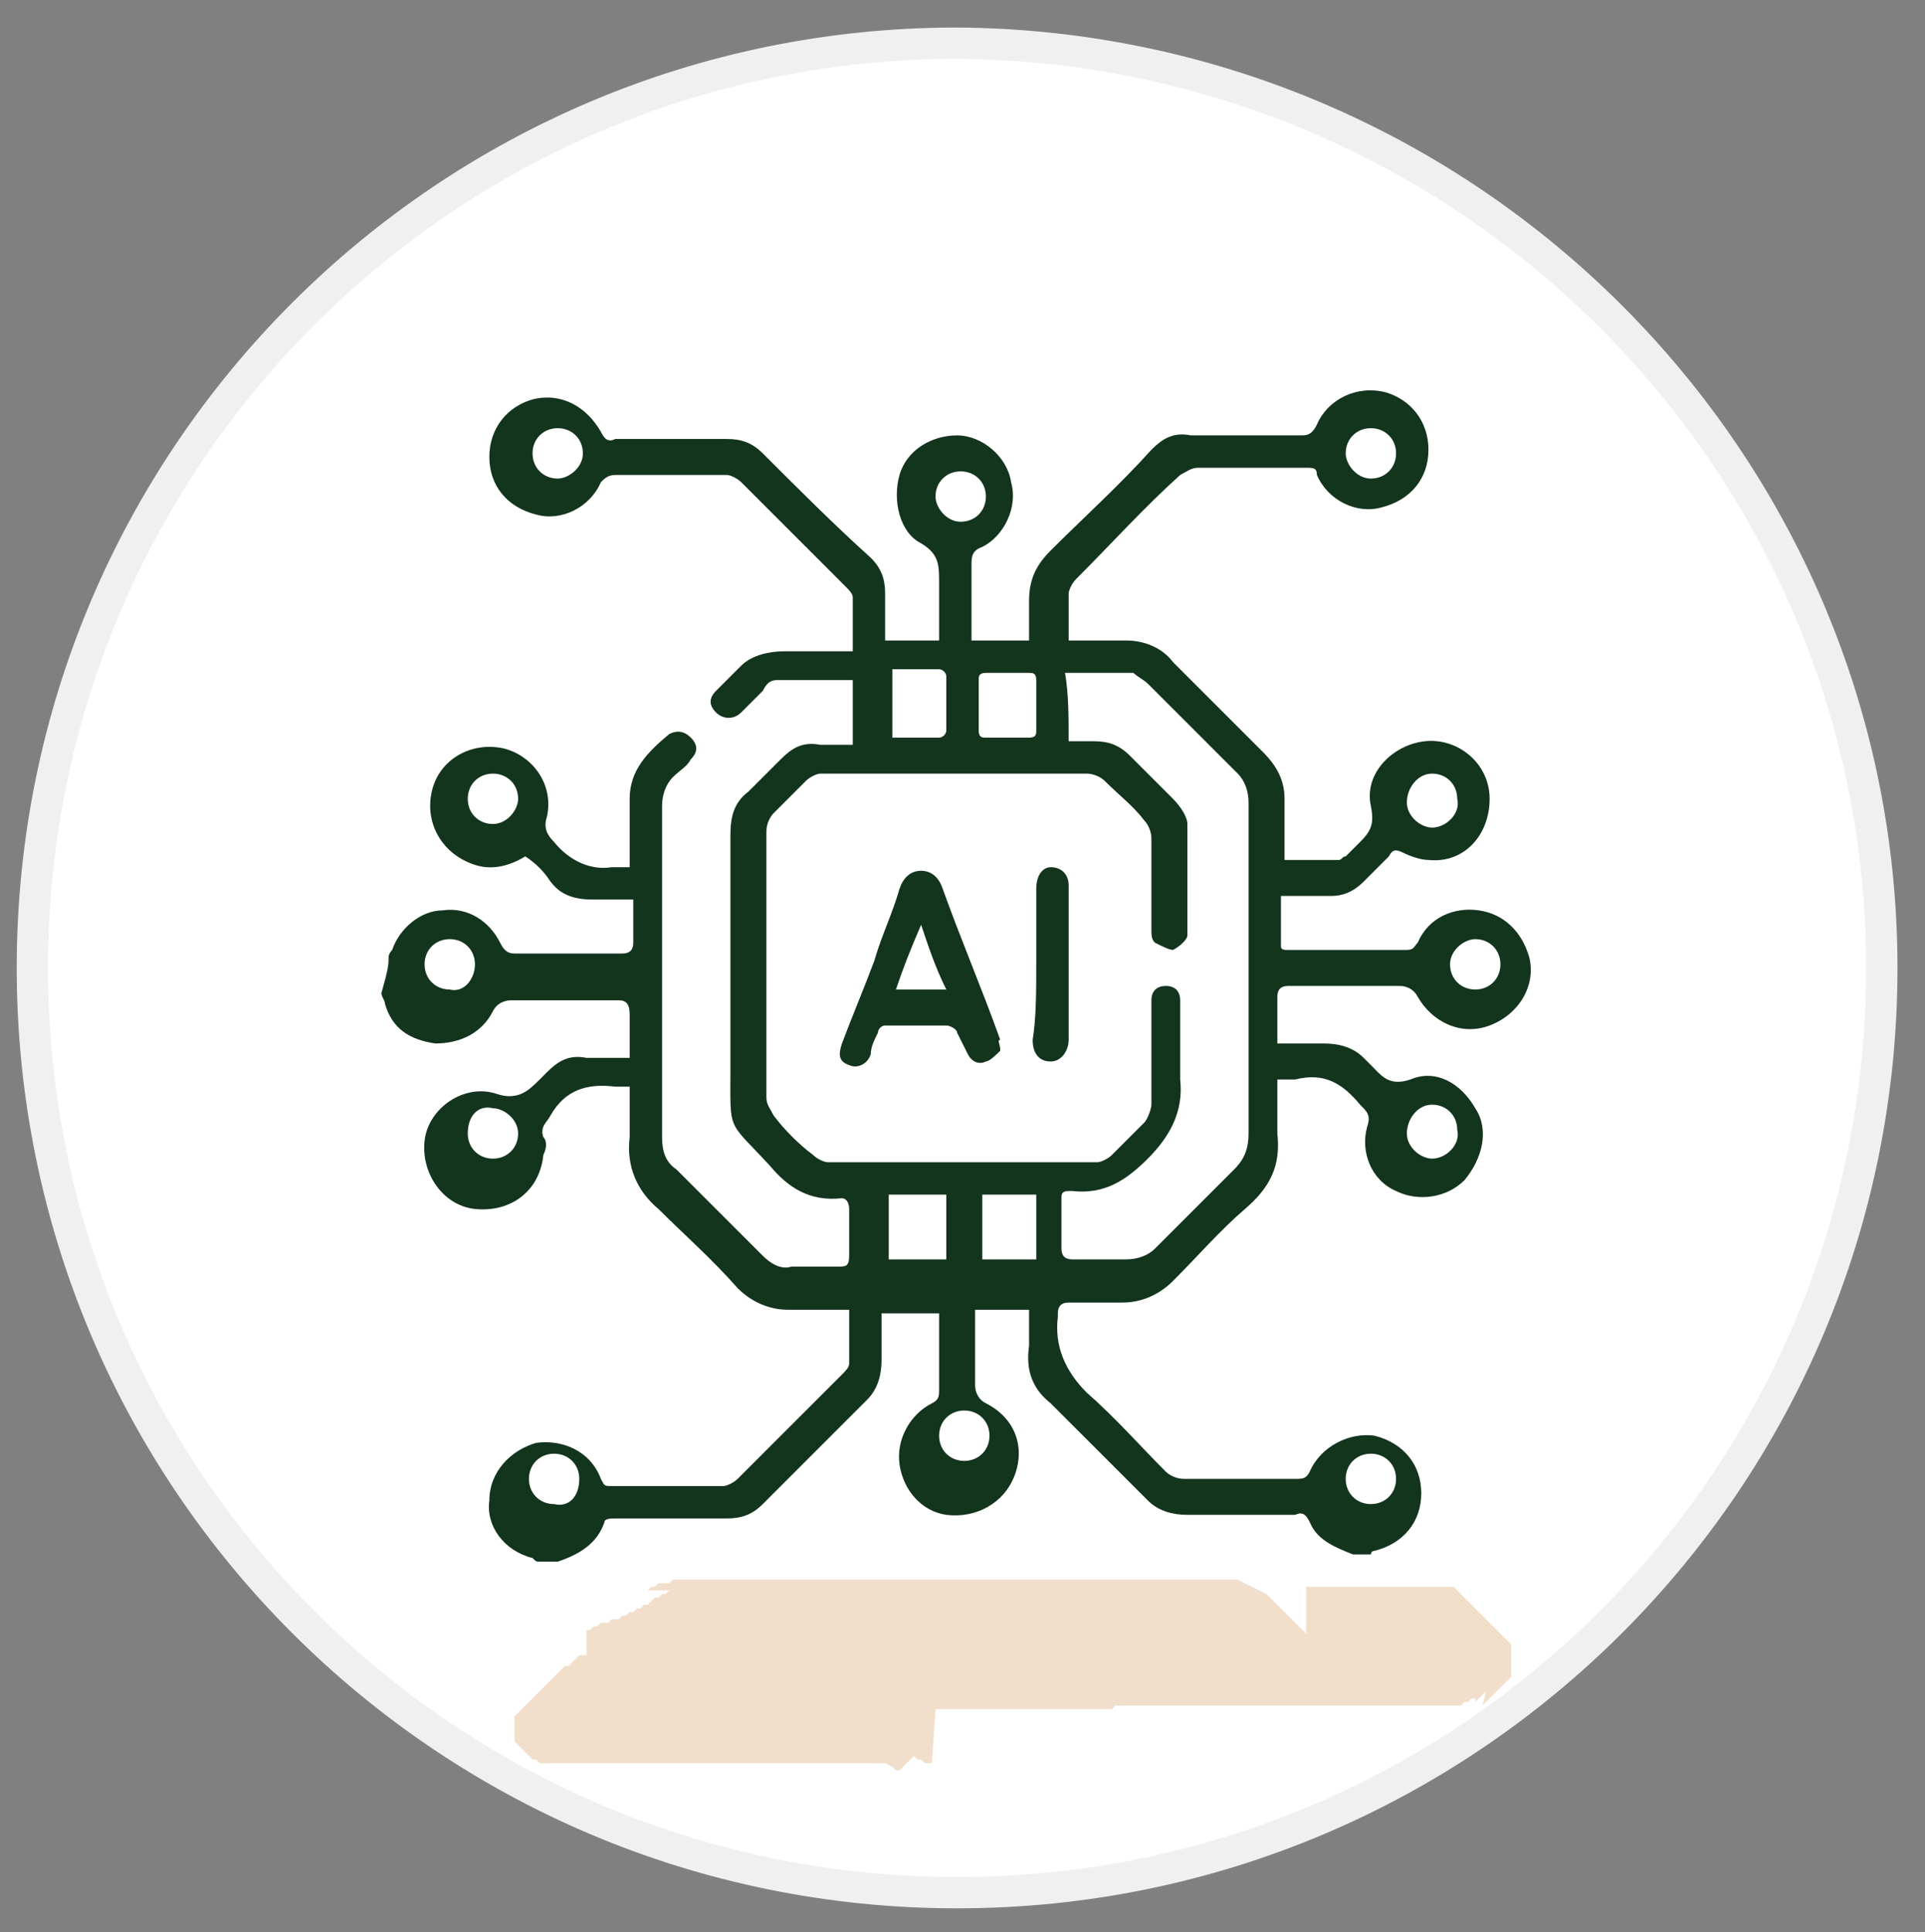 <svg xmlns="http://www.w3.org/2000/svg" xmlns:xlink="http://www.w3.org/1999/xlink" id="Layer_1" x="0px" y="0px" viewBox="0 0 53.5 53.7" style="enable-background:new 0 0 53.5 53.7;" xml:space="preserve"><rect x="0" y="0" width="53.5" height="53.7" fill="#808080" stroke="none"/><style type="text/css">	.st0{fill:#FFFFFF;stroke:#F1F0F0;stroke-width:0.87;}	.st1{opacity:0.36;fill-rule:evenodd;clip-rule:evenodd;fill:#DAA771;enable-background:new    ;}	.st2{fill:#13341D;}</style><path class="st0" d="M52.3,26.9c0,14.2-11.5,25.7-25.7,25.7S0.9,41.1,0.9,26.9S12.4,1.2,26.6,1.2l0,0C40.8,1.3,52.3,12.8,52.3,26.9z "></path><path class="st1" d="M42,45.7L42,45.7v0.9l-0.1,0.1l-0.1,0.1l-0.1,0.1L41.6,47l-0.1,0.1l-0.1,0.1l-0.1,0.1l-0.1,0.1l0.1-0.4 l-0.1,0.1l-0.1,0.1L41,47.3v-0.1h-0.1l-0.1,0.1h-0.1l-0.1,0.1H31l-0.1,0.1h-4.1H27h-1L25.9,49h-0.2l-0.1-0.1h-0.1l-0.1-0.1L25,49.2 h-0.1l-0.1-0.1L24.6,49H15l-0.1-0.1h-0.1l-0.1-0.1l-0.1-0.1l-0.1-0.1l-0.1-0.1l-0.1-0.1v-0.7l0.1-0.1l0.1-0.1l0.1-0.1l0.1-0.1 l0.1-0.1l0.1-0.1L15,47l0.1-0.1l0.1-0.1l0.1-0.1l0.1-0.1l0.1-0.1l0.1-0.1l0.1-0.1h0.1l0.1-0.1l0.1-0.1h0.1H16l0.1-0.1h0.2v-0.1l0,0 v-0.1l0,0v-0.2l0,0v-0.1l0,0v-0.1l0,0v-0.1h0.1l0.1-0.1h0.1l0.1-0.1h0.2L17,45h0.2l0.1-0.1h0.1l0.1-0.1h0.1l0.1-0.1h0.1l0.1-0.1H18 l0.1-0.1l0.1-0.1h0.1l0.1-0.1h0.1l0.1-0.1H18l0.1-0.1h0.1l0.1-0.1h0.3l0.1-0.1h15.7l0.2,0.1l0.2,0.1l0.2,0.1l0.2,0.1l0.1,0.1 l0.1,0.1l0.1,0.1l0.1,0.1l0.1,0.1l0.1,0.1l0.1,0.1l0.1,0.1l0.1,0.1l0.1,0.1l0.1,0.1V47v-3.6V44l0,0v0.1h4.1l0.1,0.1l0.1,0.1l0.1,0.1 l0.1,0.1l0.1,0.1l0.1,0.1l0.1,0.1l0.1,0.1l0.1,0.1L42,45.7L42,45.7z"></path><g>	<path class="st2" d="M10.8,26.6c0-0.1,0.1-0.2,0.1-0.2c0.2-0.6,0.8-1.1,1.4-1.1c0.7-0.1,1.3,0.3,1.6,0.9c0.1,0.2,0.2,0.3,0.4,0.3  c1,0,2,0,3,0c0.2,0,0.3-0.1,0.3-0.3c0-0.4,0-0.8,0-1.2c-0.4,0-0.8,0-1.1,0c-0.5,0-0.9-0.1-1.2-0.5c-0.2-0.3-0.4-0.5-0.7-0.7  c-0.5,0.3-1,0.4-1.5,0.2c-0.8-0.3-1.3-1.1-1.1-2c0.2-0.9,1.1-1.4,2-1.2c0.8,0.2,1.4,1,1.2,1.9c-0.1,0.3,0,0.5,0.2,0.7  c0.4,0.5,1,0.8,1.6,0.7c0.2,0,0.3,0,0.5,0c0-0.2,0-0.4,0-0.6c0-0.4,0-0.9,0-1.3c0-0.8,0.5-1.3,1.1-1.8c0.2-0.1,0.4-0.1,0.6,0.1  c0.2,0.2,0.2,0.4,0,0.6c-0.1,0.2-0.3,0.3-0.5,0.5c-0.2,0.2-0.3,0.5-0.3,0.8c0,1.6,0,3.2,0,4.7c0,1.5,0,3,0,4.5  c0,0.4,0.1,0.7,0.4,0.9c0.8,0.8,1.6,1.6,2.4,2.4c0.2,0.2,0.5,0.4,0.8,0.3c0.4,0,0.9,0,1.3,0c0.2,0,0.3,0,0.3-0.3c0-0.4,0-0.9,0-1.3  c0-0.2-0.1-0.3-0.2-0.3c-0.9,0.1-1.5-0.3-2-0.9c-1.2-1.3-1.1-0.9-1.1-2.7c0-2.2,0-4.3,0-6.5c0-0.5,0.1-0.9,0.5-1.2  c0.3-0.3,0.6-0.6,0.9-0.9c0.3-0.3,0.6-0.5,1.1-0.4c0.3,0,0.6,0,0.9,0c0-0.6,0-1.2,0-1.8c-0.7,0-1.4,0-2.1,0c-0.2,0-0.3,0.1-0.4,0.3  c-0.2,0.2-0.4,0.4-0.6,0.6c-0.2,0.2-0.5,0.2-0.7,0c-0.2-0.2-0.2-0.4,0-0.6c0.2-0.2,0.5-0.5,0.7-0.7c0.3-0.3,0.8-0.4,1.2-0.4  c0.6,0,1.2,0,1.9,0c0-0.5,0-1,0-1.5c0-0.1-0.1-0.2-0.2-0.3c-1-1-1.9-1.9-2.9-2.9c-0.1-0.1-0.3-0.2-0.4-0.2c-1,0-2.1,0-3.1,0  c-0.2,0-0.3,0.1-0.4,0.2c-0.3,0.7-1.1,1.1-1.8,0.9c-0.8-0.2-1.3-0.8-1.3-1.6c0-0.8,0.5-1.4,1.2-1.6c0.8-0.2,1.5,0.2,1.9,0.9  c0.1,0.2,0.2,0.3,0.4,0.2c1,0,2.1,0,3.1,0c0.4,0,0.7,0.1,1,0.4c1,1,2,2,3,2.9c0.3,0.3,0.4,0.6,0.4,1c0,0.4,0,0.8,0,1.3  c0.5,0,1,0,1.5,0c0-0.1,0-0.2,0-0.3c0-0.4,0-0.9,0-1.3c0-0.5,0-0.8-0.5-1.1c-0.6-0.3-0.8-1.2-0.6-1.9c0.2-0.7,0.9-1.1,1.6-1.1  c0.7,0,1.4,0.6,1.5,1.3c0.2,0.7-0.2,1.5-0.8,1.8c-0.3,0.1-0.3,0.3-0.3,0.5c0,0.6,0,1.1,0,1.7c0,0.1,0,0.2,0,0.4c0.5,0,1,0,1.6,0  c0-0.4,0-0.7,0-1.1c0-0.6,0.2-1,0.6-1.4c0.9-0.9,1.9-1.8,2.8-2.8c0.3-0.3,0.6-0.5,1.1-0.4c1,0,2,0,3.1,0c0.2,0,0.3-0.1,0.4-0.3  c0.3-0.7,1.1-1.1,1.9-0.9c0.7,0.2,1.2,0.8,1.2,1.6c0,0.8-0.5,1.4-1.3,1.6c-0.7,0.2-1.5-0.2-1.8-0.9C36.6,13,36.5,13,36.3,13  c-1,0-2,0-3,0c-0.2,0-0.3,0.1-0.5,0.2c-1,0.9-1.9,1.9-2.9,2.9c-0.1,0.1-0.2,0.3-0.2,0.4c0,0.4,0,0.8,0,1.3c0.1,0,0.2,0,0.3,0  c0.4,0,0.9,0,1.3,0c0.5,0,1,0.2,1.3,0.6c0.8,0.8,1.7,1.7,2.5,2.5c0.4,0.4,0.6,0.8,0.6,1.3c0,0.6,0,1.1,0,1.7c0.5,0,1,0,1.5,0  c0.1,0,0.1-0.1,0.2-0.1c0.1-0.1,0.3-0.3,0.4-0.4c0.3-0.3,0.4-0.5,0.3-1c-0.2-0.9,0.6-1.7,1.5-1.8c0.9-0.1,1.8,0.6,1.8,1.6  c0,1-0.7,1.8-1.7,1.7c-0.2,0-0.5-0.1-0.7-0.2c-0.2-0.1-0.3-0.1-0.4,0.1c-0.2,0.2-0.4,0.4-0.7,0.7c-0.3,0.3-0.6,0.4-0.9,0.4  c-0.4,0-0.9,0-1.4,0c0,0.5,0,1,0,1.4c0,0.1,0.1,0.1,0.2,0.1c1.1,0,2.2,0,3.3,0c0.2,0,0.2-0.1,0.3-0.2c0.3-0.7,1-1,1.7-0.9  c0.7,0.1,1.2,0.6,1.4,1.3c0.2,0.8-0.3,1.6-1.1,1.9c-0.8,0.3-1.6-0.1-2-0.8c-0.1-0.2-0.3-0.3-0.5-0.3c-1,0-2,0-3.1,0  c-0.2,0-0.3,0.1-0.3,0.3c0,0.4,0,0.8,0,1.3c0.5,0,0.9,0,1.3,0c0.4,0,0.8,0.1,1.1,0.4c0.1,0.1,0.2,0.2,0.2,0.2  c0.3,0.3,0.5,0.6,1.1,0.4c0.7-0.3,1.4,0.1,1.8,0.8c0.4,0.6,0.2,1.4-0.3,2c-0.5,0.5-1.3,0.6-1.9,0.3c-0.7-0.3-1-1.1-0.8-1.8  c0.1-0.3,0-0.4-0.2-0.6c-0.5-0.6-1-0.9-1.8-0.7c-0.2,0-0.3,0-0.5,0c0,0.5,0,1,0,1.5c0.1,0.9-0.2,1.5-0.9,2.1c-0.7,0.6-1.3,1.3-2,2  c-0.4,0.4-0.9,0.6-1.4,0.6c-0.5,0-1,0-1.5,0c-0.2,0-0.3,0.1-0.3,0.3c0,0,0,0,0,0.1c-0.1,0.8,0.2,1.5,0.8,2.1  c0.8,0.7,1.5,1.5,2.2,2.2c0.1,0.1,0.3,0.2,0.5,0.2c1,0,2,0,3.1,0c0.2,0,0.3,0,0.4-0.2c0.3-0.7,1.1-1.1,1.8-1  c0.8,0.2,1.3,0.8,1.3,1.6c0,0.8-0.5,1.4-1.3,1.6c0,0-0.1,0-0.1,0.1c-0.2,0-0.3,0-0.5,0c-0.5-0.2-1-0.4-1.2-0.9  c-0.1-0.2-0.2-0.3-0.4-0.2c-1,0-2,0-3,0c-0.4,0-0.8-0.1-1.1-0.4c-0.9-0.9-1.8-1.8-2.7-2.7c-0.5-0.4-0.7-0.9-0.6-1.6  c0-0.3,0-0.7,0-1c-0.5,0-1,0-1.5,0c0,0,0,0.1,0,0.1c0,0.7,0,1.3,0,2c0,0.2,0.1,0.4,0.3,0.5c0.8,0.4,1.1,1.2,0.8,2  c-0.3,0.8-1.1,1.2-1.9,1.1c-0.7-0.1-1.2-0.7-1.3-1.4c-0.1-0.7,0.3-1.4,0.9-1.7c0.2-0.1,0.2-0.2,0.2-0.4c0-0.5,0-1,0-1.5  c0-0.2,0-0.4,0-0.6c-0.6,0-1.1,0-1.6,0c0,0.4,0,0.8,0,1.3c0,0.4-0.1,0.8-0.4,1.1c-1,1-1.9,1.9-2.9,2.9c-0.3,0.3-0.6,0.4-1,0.4  c-1,0-2.1,0-3.1,0c-0.1,0-0.3,0-0.3,0.1c-0.2,0.6-0.7,0.9-1.3,1.1c-0.2,0-0.3,0-0.5,0c-0.1,0-0.1,0-0.2-0.1  c-0.8-0.2-1.3-0.9-1.2-1.6c0-0.8,0.6-1.4,1.3-1.6c0.7-0.1,1.5,0.2,1.8,1c0.1,0.2,0.1,0.2,0.3,0.2c1,0,2.1,0,3.1,0  c0.1,0,0.3-0.1,0.4-0.2c1-1,1.9-1.9,2.9-2.9c0.1-0.1,0.2-0.2,0.2-0.3c0-0.5,0-0.9,0-1.5c-0.6,0-1.1,0-1.7,0c-0.5,0-1-0.2-1.4-0.6  c-0.7-0.8-1.5-1.5-2.2-2.2c-0.6-0.5-0.9-1.2-0.8-2c0-0.4,0-0.9,0-1.4c-0.2,0-0.3,0-0.4,0c-0.8-0.1-1.4,0.1-1.8,0.8  c-0.1,0.2-0.3,0.3-0.2,0.6c0.1,0.1,0.1,0.3,0,0.5c-0.1,1-0.9,1.6-1.9,1.5c-0.9-0.1-1.5-1-1.4-1.9c0.1-0.9,1.1-1.6,2-1.3  c0.6,0.2,0.9-0.1,1.2-0.4c0.1-0.1,0.1-0.1,0.2-0.2c0.3-0.3,0.6-0.5,1.1-0.4c0.4,0,0.8,0,1.2,0c0-0.4,0-0.8,0-1.2  c0-0.3-0.1-0.4-0.3-0.4c-1,0-2,0-3,0c-0.2,0-0.4,0.1-0.5,0.3c-0.3,0.6-0.9,0.9-1.6,0.9c-0.7-0.1-1.2-0.4-1.4-1.1  c0-0.1-0.1-0.2-0.1-0.3C10.8,26.9,10.8,26.8,10.8,26.6z M29.7,20.6c0.2,0,0.5,0,0.7,0c0.4,0,0.7,0.1,1,0.4c0.4,0.4,0.8,0.8,1.2,1.2  c0.2,0.2,0.4,0.5,0.4,0.7c0,1,0,2.1,0,3.1c0,0.1-0.2,0.3-0.4,0.4c-0.1,0-0.3-0.1-0.5-0.2c-0.1-0.1-0.1-0.2-0.1-0.4  c0-0.8,0-1.7,0-2.5c0-0.2-0.1-0.4-0.2-0.5c-0.3-0.4-0.7-0.7-1.1-1.1c-0.1-0.1-0.3-0.2-0.5-0.2c-2.5,0-5,0-7.4,0  c-0.1,0-0.3,0.1-0.4,0.2c-0.3,0.3-0.6,0.6-0.9,0.9c-0.1,0.1-0.2,0.3-0.2,0.5c0,2.5,0,5,0,7.4c0,0.2,0.1,0.3,0.2,0.5  c0.3,0.4,0.7,0.8,1.1,1.1c0.1,0.1,0.3,0.2,0.4,0.2c2.5,0,5,0,7.5,0c0.1,0,0.3-0.1,0.4-0.2c0.3-0.3,0.6-0.6,0.9-0.9  c0.1-0.1,0.2-0.4,0.2-0.5c0-0.9,0-1.7,0-2.6c0-0.1,0-0.2,0-0.3c0-0.3,0.2-0.4,0.4-0.4c0.3,0,0.4,0.2,0.4,0.4c0,0.7,0,1.5,0,2.2  c0.1,0.9-0.3,1.6-0.9,2.2c-0.6,0.6-1.2,1-2.1,0.9c0,0,0,0-0.1,0c-0.2,0-0.2,0.1-0.2,0.2c0,0.5,0,0.9,0,1.4c0,0.2,0.1,0.3,0.3,0.3  c0.5,0,1,0,1.5,0c0.3,0,0.6-0.1,0.8-0.3c0.7-0.7,1.5-1.5,2.2-2.2c0.3-0.3,0.4-0.6,0.4-1c0-1.6,0-3.1,0-4.7c0-1.5,0-3,0-4.5  c0-0.3-0.1-0.6-0.3-0.8c-0.8-0.8-1.7-1.7-2.5-2.5c-0.1-0.1-0.3-0.2-0.4-0.3c-0.6,0-1.3,0-1.9,0C29.7,19.3,29.7,19.9,29.7,20.6z   M27.2,19.6c0,0.2,0,0.5,0,0.7c0,0.2,0.1,0.2,0.2,0.2c0.4,0,0.8,0,1.2,0c0.2,0,0.2-0.1,0.2-0.2c0-0.5,0-1,0-1.4  c0-0.2-0.1-0.2-0.2-0.2c-0.4,0-0.8,0-1.2,0c-0.2,0-0.2,0.1-0.2,0.2C27.2,19.1,27.2,19.4,27.2,19.6z M26.3,35c0-0.6,0-1.2,0-1.8  c-0.5,0-1,0-1.6,0c0,0.6,0,1.2,0,1.8C25.3,35,25.8,35,26.3,35z M28.8,35c0-0.6,0-1.2,0-1.8c-0.5,0-1,0-1.5,0c0,0.6,0,1.2,0,1.8  C27.8,35,28.2,35,28.8,35z M24.8,20.5c0.5,0,0.9,0,1.3,0c0.1,0,0.2-0.1,0.2-0.2c0-0.5,0-1,0-1.5c0-0.1-0.1-0.2-0.2-0.2  c-0.4,0-0.9,0-1.3,0C24.8,19.3,24.8,19.9,24.8,20.5z M13.2,26.8c0-0.4-0.3-0.7-0.7-0.7c-0.4,0-0.7,0.3-0.7,0.7  c0,0.4,0.3,0.7,0.7,0.7C12.9,27.6,13.2,27.2,13.2,26.8z M40.5,22.2c0-0.4-0.3-0.7-0.7-0.7c-0.4,0-0.7,0.4-0.7,0.8  c0,0.4,0.4,0.7,0.7,0.7C40.2,23,40.6,22.6,40.5,22.2z M13,31.5c0,0.4,0.3,0.7,0.7,0.7c0.4,0,0.7-0.3,0.7-0.7c0-0.4-0.4-0.7-0.7-0.7  C13.3,30.7,13,31,13,31.5z M40.5,31.4c0-0.4-0.3-0.7-0.7-0.7c-0.4,0-0.7,0.4-0.7,0.8c0,0.4,0.4,0.7,0.7,0.7  C40.2,32.2,40.6,31.8,40.5,31.4z M13,22.2c0,0.4,0.3,0.7,0.7,0.7c0.4,0,0.7-0.4,0.7-0.7c0-0.4-0.3-0.7-0.7-0.7  C13.3,21.5,13,21.8,13,22.2z M26.7,14.5c0.4,0,0.7-0.3,0.7-0.7c0-0.4-0.3-0.7-0.7-0.7c-0.4,0-0.7,0.3-0.7,0.7  C26,14.1,26.3,14.5,26.7,14.5z M38.1,13.3c0.4,0,0.7-0.3,0.7-0.7c0-0.4-0.3-0.7-0.7-0.7c-0.4,0-0.7,0.3-0.7,0.7  C37.4,12.9,37.7,13.3,38.1,13.3z M40.3,26.8c0,0.4,0.3,0.7,0.7,0.7c0.4,0,0.7-0.3,0.7-0.7c0-0.4-0.3-0.7-0.7-0.7  C40.7,26.1,40.3,26.4,40.3,26.8z M26.8,39.2c-0.4,0-0.7,0.3-0.7,0.7c0,0.4,0.3,0.7,0.7,0.7c0.4,0,0.7-0.3,0.7-0.7  C27.5,39.5,27.2,39.2,26.8,39.2z M16.1,41.1c0-0.4-0.3-0.7-0.7-0.7c-0.4,0-0.7,0.3-0.7,0.7c0,0.4,0.3,0.7,0.7,0.7  C15.8,41.9,16.1,41.6,16.1,41.1z M37.4,41.1c0,0.4,0.3,0.7,0.7,0.7c0.4,0,0.7-0.3,0.7-0.7c0-0.4-0.3-0.7-0.7-0.7  C37.7,40.4,37.4,40.7,37.4,41.1z M16.2,12.6c0-0.4-0.3-0.7-0.7-0.7c-0.4,0-0.7,0.3-0.7,0.7c0,0.4,0.3,0.7,0.7,0.7  C15.8,13.3,16.2,13,16.2,12.6z"></path>	<path class="st2" d="M27.8,29.2c-0.1,0.1-0.3,0.3-0.4,0.3c-0.2,0.1-0.4,0-0.5-0.2c-0.1-0.2-0.2-0.4-0.3-0.6c0-0.1-0.2-0.2-0.3-0.2  c-0.6,0-1.1,0-1.7,0c-0.1,0-0.2,0.1-0.2,0.2c-0.1,0.2-0.2,0.4-0.2,0.6c-0.1,0.3-0.4,0.4-0.6,0.3c-0.3-0.1-0.3-0.3-0.2-0.6  c0.3-0.8,0.6-1.5,0.9-2.3c0.2-0.7,0.5-1.3,0.7-2c0.1-0.3,0.3-0.5,0.6-0.5c0.3,0,0.5,0.2,0.6,0.5c0.5,1.4,1.1,2.8,1.6,4.2  C27.7,28.9,27.8,29,27.8,29.2C27.8,29.1,27.8,29.2,27.8,29.2z M25.6,25.7c-0.3,0.7-0.5,1.2-0.7,1.8c0.5,0,0.9,0,1.4,0  C26,26.9,25.8,26.3,25.6,25.7z"></path>	<path class="st2" d="M28.8,26.8c0-0.7,0-1.4,0-2.1c0-0.4,0.2-0.6,0.4-0.6c0.3,0,0.5,0.2,0.5,0.5c0,1.4,0,2.9,0,4.3  c0,0.3-0.2,0.6-0.5,0.6c-0.3,0-0.5-0.2-0.5-0.6C28.8,28.3,28.8,27.5,28.8,26.8z"></path></g></svg>